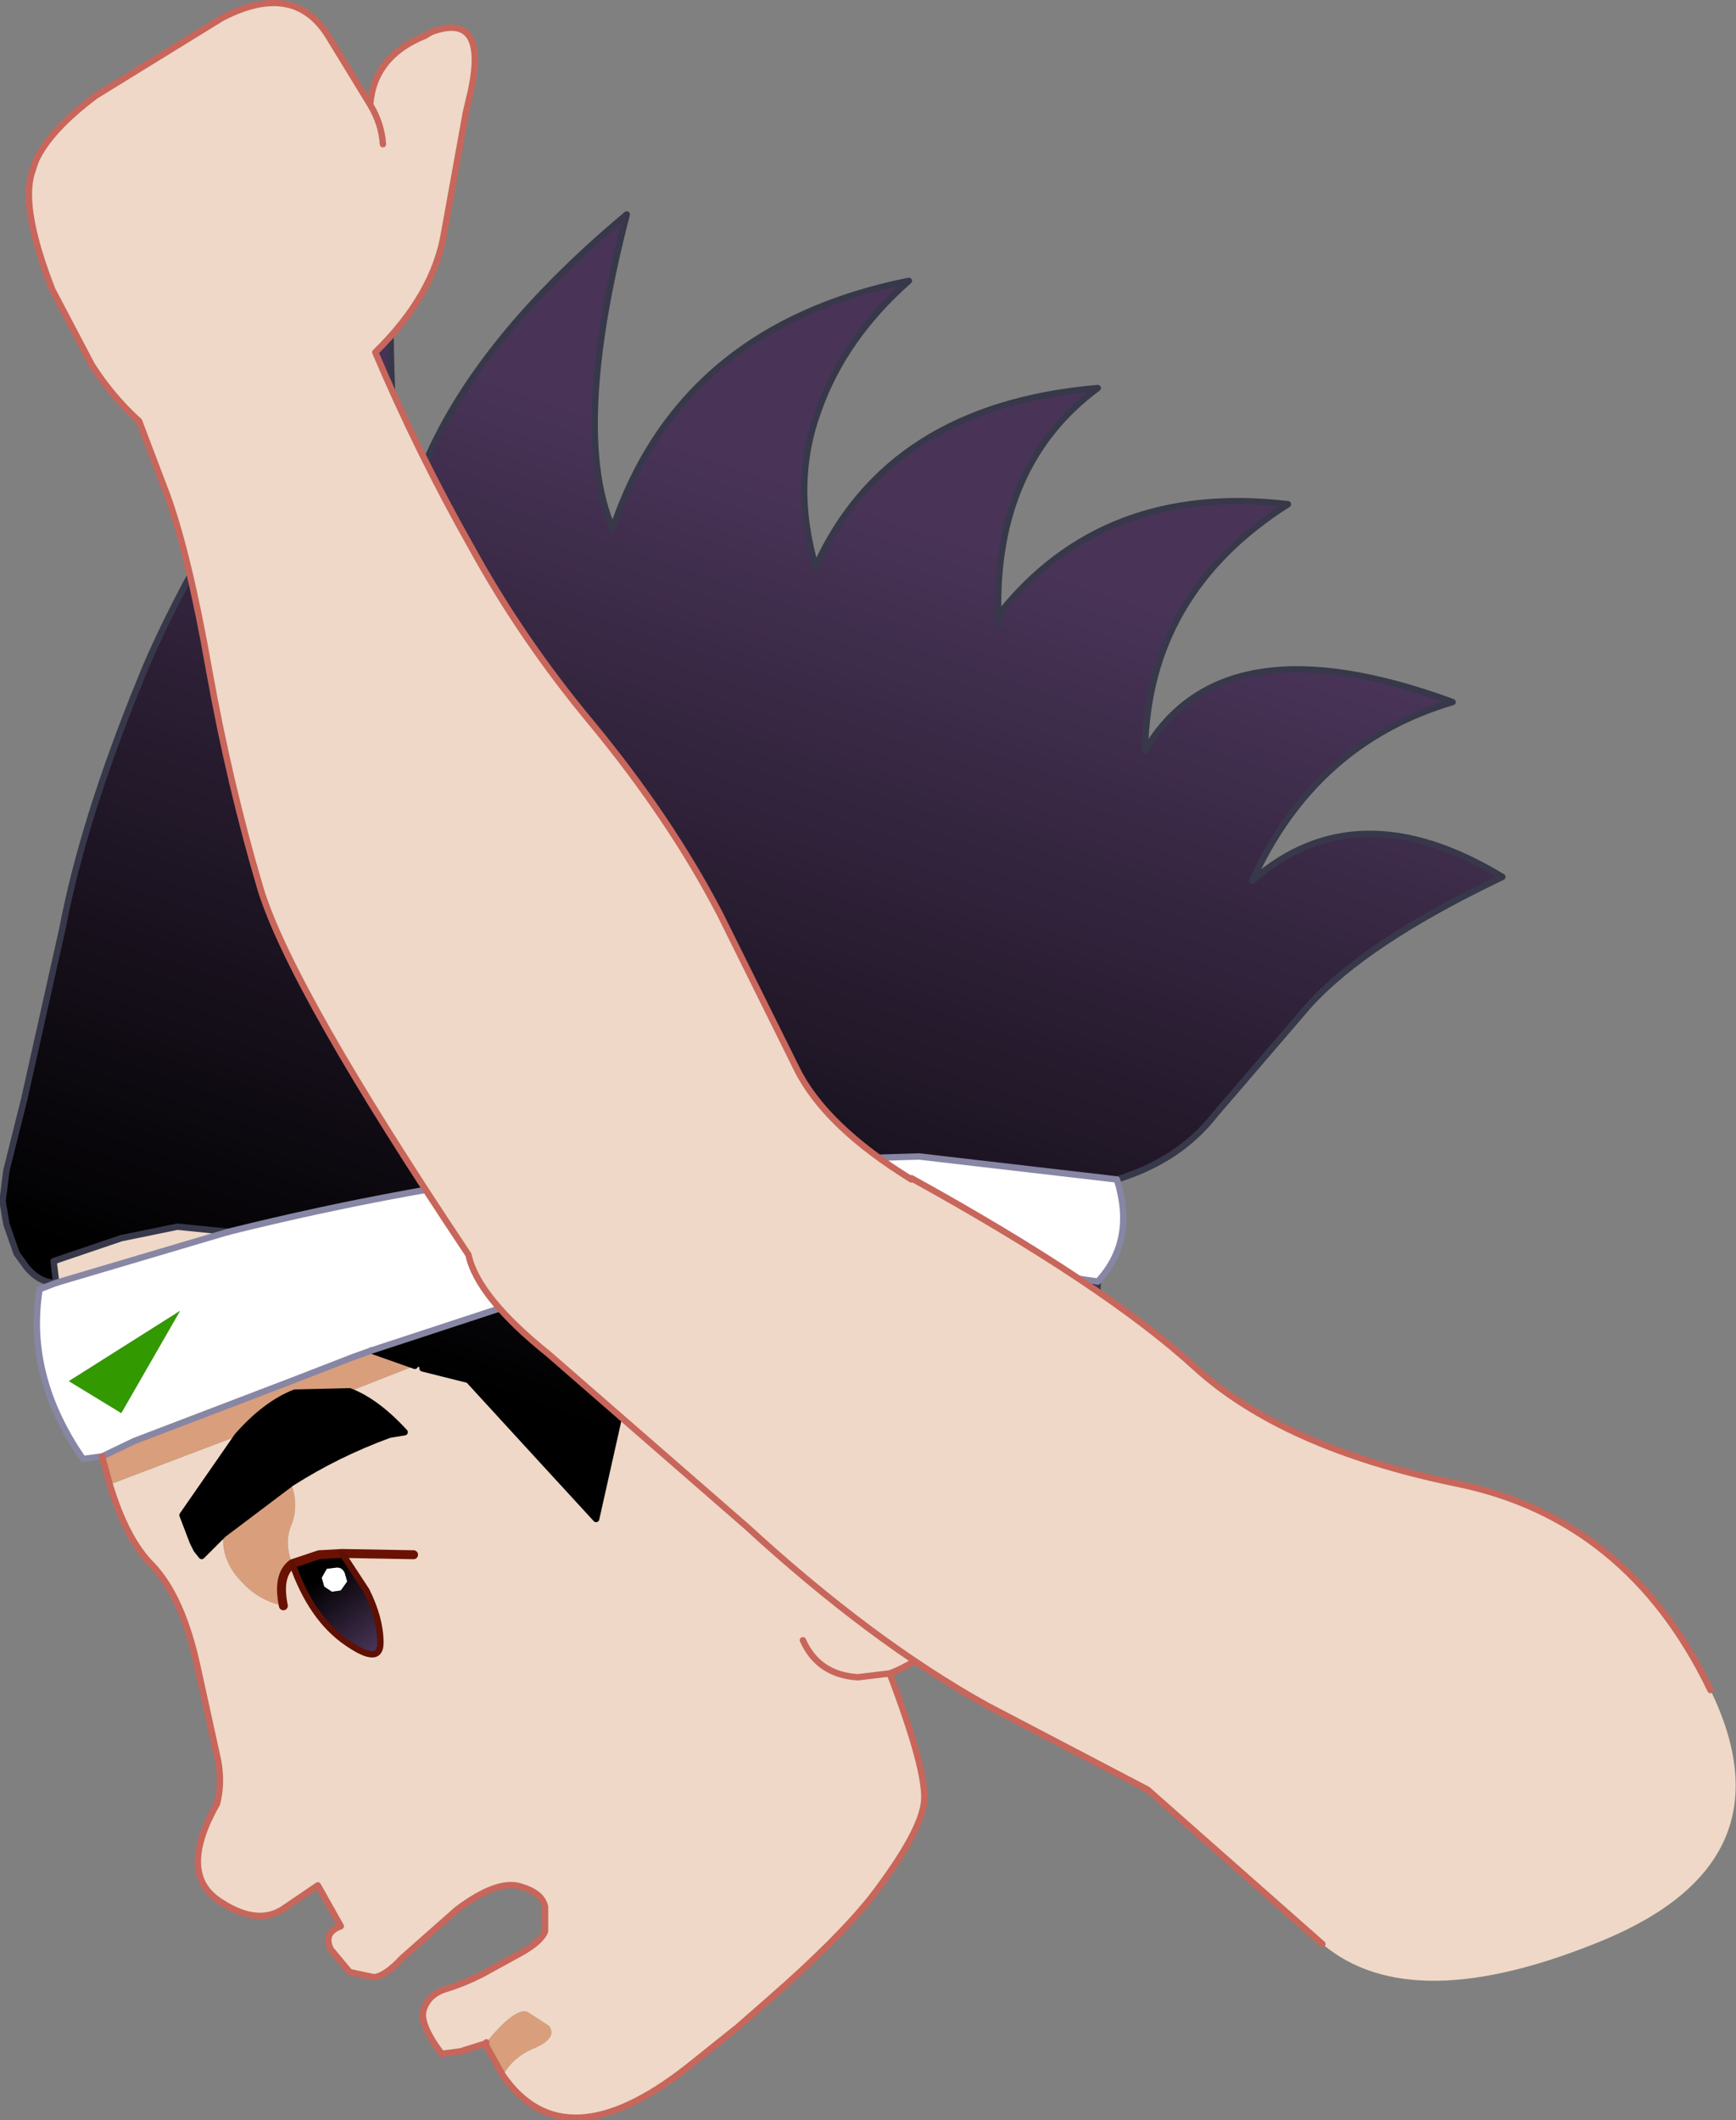 <?xml version="1.0" encoding="UTF-8" standalone="no"?>
<svg xmlns:xlink="http://www.w3.org/1999/xlink" height="83.05px" width="68.0px" xmlns="http://www.w3.org/2000/svg">
  <rect width="100%" height="100%" fill="#808080" stroke="none"/>
  <g transform="matrix(1.0, 0.0, 0.0, 1.0, 107.85, 221.95)">
    <path d="M-105.65 -171.7 Q-106.3 -171.7 -106.8 -172.3 L-107.2 -172.85 -107.6 -174.0 -107.75 -174.9 -107.6 -176.1 -106.9 -178.9 -105.4 -185.6 Q-104.6 -189.8 -102.4 -195.2 -100.25 -200.65 -92.55 -212.05 -92.65 -205.2 -92.0 -201.35 -90.6 -207.45 -83.3 -213.55 -85.5 -205.05 -83.85 -201.25 -81.2 -209.15 -72.25 -210.95 -74.8 -208.7 -75.8 -205.85 -76.85 -203.0 -75.9 -199.75 -73.05 -206.05 -64.85 -206.75 -68.9 -203.75 -68.75 -197.85 -64.65 -203.05 -57.4 -202.2 -62.9 -198.7 -63.0 -192.55 -59.95 -197.75 -50.95 -194.45 -56.35 -192.85 -58.8 -187.45 -54.7 -191.05 -49.0 -187.6 -54.35 -185.05 -56.6 -182.55 L-60.25 -178.3 Q-61.65 -176.5 -64.1 -175.75 L-71.85 -176.65 -85.0 -176.25 Q-91.85 -175.45 -98.9 -173.7 L-100.9 -173.9 -103.1 -173.45 -105.75 -172.55 -105.65 -171.7 M-64.85 -171.75 L-65.1 -165.45 -65.15 -164.55 Q-65.25 -159.45 -66.95 -158.85 -68.45 -158.5 -69.6 -159.35 -68.45 -161.15 -68.25 -163.3 -68.15 -164.6 -68.4 -166.05 -69.2 -170.4 -71.95 -172.8 L-64.85 -171.75 M-98.55 -165.7 Q-97.45 -166.95 -96.3 -167.4 L-94.15 -167.45 Q-93.1 -167.05 -92.0 -165.85 L-92.6 -165.75 Q-94.65 -165.0 -96.45 -163.85 L-99.1 -161.85 -99.95 -161.0 -100.15 -161.25 -100.3 -161.55 -100.7 -162.6 -98.55 -165.7 M-91.6 -168.45 L-93.3 -169.05 -86.75 -171.2 -81.45 -172.2 Q-82.6 -170.8 -83.1 -168.7 L-84.5 -162.45 -86.75 -164.9 -89.5 -167.9 -91.3 -168.35 -91.6 -168.45 M-68.75 -197.5 L-68.75 -197.85 -68.75 -197.5" fill="url(#gradient0)" fill-rule="evenodd" stroke="none"/>
    <path d="M-88.15 -140.65 L-88.85 -141.9 -88.8 -141.95 Q-87.7 -143.3 -87.2 -143.15 L-86.35 -142.6 Q-86.0 -142.15 -86.85 -141.75 -87.75 -141.4 -88.15 -140.65 M-103.55 -163.8 L-103.85 -164.9 -102.6 -165.5 -96.45 -167.85 -94.0 -168.8 -93.3 -169.05 -91.6 -168.45 -94.15 -167.45 -96.3 -167.4 Q-97.45 -166.95 -98.55 -165.7 L-103.55 -163.8 M-99.1 -161.85 L-96.45 -163.85 Q-96.15 -163.05 -96.4 -162.3 -96.75 -161.55 -96.4 -160.7 -97.0 -160.25 -96.75 -159.05 -97.7 -159.25 -98.35 -159.95 -99.2 -160.8 -99.1 -161.85 M-77.9 -167.85 Q-76.9 -169.1 -75.8 -168.4 -76.9 -169.1 -77.9 -167.85 L-78.05 -167.95 Q-77.6 -173.15 -74.55 -170.95 -76.65 -170.6 -75.8 -168.4 -78.15 -165.85 -76.15 -163.2 -78.25 -164.45 -78.05 -167.7 L-77.9 -167.85" fill="#d99e7b" fill-rule="evenodd" stroke="none"/>
    <path d="M-69.6 -159.35 L-71.0 -157.65 Q-72.05 -156.75 -73.0 -156.4 -71.55 -152.6 -71.65 -151.4 -71.75 -150.2 -73.7 -147.65 -75.0 -146.0 -77.75 -143.6 L-78.95 -142.55 -80.95 -140.95 Q-85.75 -137.2 -88.15 -140.65 -87.75 -141.4 -86.85 -141.75 -86.0 -142.15 -86.35 -142.6 L-87.2 -143.15 Q-87.7 -143.3 -88.8 -141.95 L-88.85 -141.9 -89.8 -141.6 -90.55 -141.5 Q-91.45 -142.7 -91.25 -143.25 -91.05 -143.85 -90.35 -144.05 -89.7 -144.25 -89.0 -144.6 L-87.45 -145.45 Q-86.65 -145.9 -86.5 -146.3 L-86.5 -147.25 Q-86.6 -147.8 -87.45 -148.05 -88.35 -148.35 -89.95 -147.15 L-92.1 -145.25 Q-92.75 -144.55 -93.2 -144.5 L-94.15 -144.7 -94.9 -145.6 Q-95.2 -146.25 -94.5 -146.5 L-95.4 -148.1 -96.8 -147.15 Q-97.85 -146.5 -99.35 -147.55 -100.85 -148.65 -99.35 -151.3 -99.15 -152.05 -99.3 -152.95 L-100.1 -156.6 Q-100.7 -159.4 -101.9 -160.65 -102.9 -161.65 -103.55 -163.8 L-98.55 -165.7 -100.7 -162.6 -100.3 -161.55 -100.15 -161.25 -99.95 -161.0 -99.1 -161.85 Q-99.2 -160.8 -98.35 -159.95 -97.7 -159.25 -96.75 -159.05 -97.0 -160.25 -96.4 -160.7 -96.75 -161.55 -96.4 -162.3 -96.15 -163.05 -96.45 -163.85 -94.65 -165.0 -92.6 -165.75 L-92.0 -165.85 Q-93.1 -167.05 -94.15 -167.45 L-91.6 -168.45 -91.3 -168.35 -89.5 -167.9 -86.75 -164.9 -84.5 -162.45 -83.1 -168.7 Q-82.6 -170.8 -81.45 -172.2 L-80.3 -173.3 -80.25 -173.35 Q-78.8 -174.4 -76.75 -174.85 L-75.05 -174.65 Q-73.5 -174.05 -72.3 -173.1 L-71.95 -172.8 Q-69.2 -170.4 -68.4 -166.05 -68.15 -164.6 -68.25 -163.3 -68.45 -161.15 -69.6 -159.35 M-105.65 -171.7 L-105.75 -172.55 -103.1 -173.45 -100.9 -173.9 -98.9 -173.7 -105.65 -171.7 M-94.45 -161.1 L-95.35 -161.05 -96.4 -160.7 Q-95.65 -158.55 -94.25 -157.6 -92.95 -156.7 -92.95 -157.6 -92.95 -158.55 -93.5 -159.65 L-94.45 -161.1 -91.65 -161.05 -94.45 -161.1 M-73.2 -168.55 Q-73.0 -169.7 -74.15 -170.65 L-74.55 -170.95 -74.15 -170.65 Q-73.0 -169.7 -73.2 -168.55 M-78.05 -167.7 Q-78.25 -164.45 -76.15 -163.2 -78.15 -165.85 -75.8 -168.4 -76.65 -170.6 -74.55 -170.95 -77.6 -173.15 -78.05 -167.95 L-78.05 -167.7 M-74.6 -162.65 Q-75.5 -162.85 -76.15 -163.2 -75.5 -162.85 -74.6 -162.65 M-76.4 -157.7 Q-75.8 -156.35 -74.25 -156.25 L-73.0 -156.4 -74.25 -156.25 Q-75.8 -156.35 -76.4 -157.7 M-74.75 -167.35 L-75.8 -168.4 -74.75 -167.35" fill="#efd8c7" fill-rule="evenodd" stroke="none"/>
    <path d="M-64.1 -175.75 Q-63.35 -173.35 -64.85 -171.75 L-71.95 -172.8 -72.3 -173.1 Q-73.5 -174.05 -75.05 -174.65 L-76.75 -174.85 Q-78.8 -174.4 -80.25 -173.35 L-80.3 -173.3 -81.45 -172.2 -86.75 -171.2 -93.3 -169.05 -94.0 -168.8 -96.45 -167.85 -102.6 -165.5 -103.85 -164.9 -104.6 -164.8 Q-106.85 -168.05 -106.3 -171.45 L-105.65 -171.7 -98.9 -173.7 Q-91.85 -175.45 -85.0 -176.25 L-71.85 -176.65 -64.1 -175.75 M-103.1 -166.6 L-100.8 -170.6 -105.15 -167.85 -103.1 -166.6 M-94.25 -160.0 L-94.5 -159.65 -94.85 -159.6 -95.15 -159.8 -95.25 -160.15 -95.05 -160.5 -94.65 -160.55 Q-94.45 -160.55 -94.35 -160.35 L-94.25 -160.0" fill="#ffffff" fill-rule="evenodd" stroke="none"/>
    <path d="M-103.1 -166.6 L-105.15 -167.85 -100.8 -170.6 -103.1 -166.6" fill="#339900" fill-rule="evenodd" stroke="none"/>
    <path d="M-96.4 -160.7 L-95.35 -161.05 -94.45 -161.1 -93.5 -159.65 Q-92.95 -158.55 -92.95 -157.6 -92.95 -156.7 -94.25 -157.6 -95.65 -158.55 -96.4 -160.7 M-94.25 -160.0 L-94.35 -160.35 Q-94.45 -160.55 -94.65 -160.55 L-95.05 -160.5 -95.25 -160.15 -95.15 -159.8 -94.85 -159.6 -94.5 -159.65 -94.25 -160.0" fill="url(#gradient1)" fill-rule="evenodd" stroke="none"/>
    <path d="M-105.65 -171.7 Q-106.3 -171.7 -106.8 -172.3 L-107.2 -172.85 -107.6 -174.0 -107.75 -174.9 -107.6 -176.1 -106.9 -178.9 -105.4 -185.6 Q-104.6 -189.8 -102.4 -195.2 -100.25 -200.65 -92.55 -212.05 -92.65 -205.2 -92.0 -201.35 -90.6 -207.45 -83.3 -213.55 -85.5 -205.05 -83.85 -201.25 -81.2 -209.15 -72.25 -210.95 -74.8 -208.7 -75.8 -205.85 -76.85 -203.0 -75.9 -199.75 -73.05 -206.05 -64.85 -206.75 -68.9 -203.75 -68.75 -197.85 -64.65 -203.05 -57.4 -202.2 -62.9 -198.7 -63.0 -192.55 -59.95 -197.75 -50.95 -194.45 -56.35 -192.85 -58.8 -187.45 -54.7 -191.05 -49.0 -187.6 -54.35 -185.05 -56.6 -182.55 L-60.25 -178.3 Q-61.65 -176.5 -64.1 -175.75 M-64.85 -171.75 L-65.1 -165.45 -65.15 -164.55 Q-65.25 -159.45 -66.95 -158.85 M-105.65 -171.7 L-105.75 -172.55 -103.1 -173.45 -100.9 -173.9 -98.9 -173.7 M-68.75 -197.85 L-68.75 -197.5" fill="none" stroke="#38384b" stroke-linecap="round" stroke-linejoin="round" stroke-width="0.25"/>
    <path d="M-66.95 -158.85 Q-68.45 -158.5 -69.6 -159.35 -68.45 -161.15 -68.25 -163.3 -68.15 -164.6 -68.4 -166.05 -69.2 -170.4 -71.95 -172.8 M-94.15 -167.45 L-96.3 -167.4 Q-97.45 -166.95 -98.55 -165.7 L-100.7 -162.6 -100.3 -161.55 -100.15 -161.25 -99.95 -161.0 -99.1 -161.85 -96.45 -163.85 Q-94.65 -165.0 -92.6 -165.75 L-92.0 -165.85 Q-93.1 -167.05 -94.15 -167.45 M-91.6 -168.45 L-93.3 -169.05 M-91.3 -168.35 L-89.5 -167.9 -86.75 -164.9 -84.5 -162.45 -83.1 -168.7 Q-82.6 -170.8 -81.45 -172.2 M-77.9 -167.85 L-78.05 -167.7 -78.05 -167.95" fill="none" stroke="#000000" stroke-linecap="round" stroke-linejoin="round" stroke-width="0.25"/>
    <path d="M-64.1 -175.75 Q-63.35 -173.35 -64.85 -171.75 L-71.95 -172.8 -72.3 -173.1 Q-73.5 -174.05 -75.05 -174.65 L-76.75 -174.85 Q-78.8 -174.4 -80.25 -173.35 L-80.3 -173.3 -81.45 -172.2 -86.75 -171.2 -93.3 -169.05 -94.0 -168.8 -96.45 -167.85 -102.6 -165.5 -103.85 -164.9 -104.6 -164.8 Q-106.85 -168.05 -106.3 -171.45 L-105.65 -171.7 -98.9 -173.7 Q-91.85 -175.45 -85.0 -176.25 L-71.85 -176.65 -64.1 -175.75" fill="none" stroke="#8786a4" stroke-linecap="round" stroke-linejoin="round" stroke-width="0.25"/>
    <path d="M-69.6 -159.35 L-71.0 -157.65 Q-72.05 -156.75 -73.0 -156.4 -71.55 -152.6 -71.65 -151.4 -71.75 -150.2 -73.7 -147.65 -75.0 -146.0 -77.75 -143.6 L-78.95 -142.55 -80.95 -140.95 Q-85.75 -137.2 -88.15 -140.65 L-88.85 -141.9 -89.8 -141.6 -90.55 -141.5 Q-91.45 -142.7 -91.25 -143.25 -91.05 -143.85 -90.35 -144.05 -89.7 -144.25 -89.0 -144.6 L-87.45 -145.45 Q-86.65 -145.9 -86.5 -146.3 L-86.5 -147.25 Q-86.6 -147.8 -87.45 -148.05 -88.35 -148.35 -89.95 -147.15 L-92.1 -145.25 Q-92.75 -144.55 -93.2 -144.5 L-94.15 -144.7 -94.9 -145.6 Q-95.2 -146.25 -94.5 -146.5 L-95.4 -148.1 -96.8 -147.15 Q-97.85 -146.5 -99.35 -147.55 -100.85 -148.65 -99.35 -151.3 -99.15 -152.05 -99.3 -152.95 L-100.1 -156.6 Q-100.7 -159.4 -101.9 -160.65 -102.9 -161.65 -103.55 -163.8 L-103.85 -164.9 M-74.55 -170.95 L-74.15 -170.65 Q-73.0 -169.7 -73.2 -168.55 M-75.8 -168.4 Q-76.9 -169.1 -77.9 -167.85 M-78.05 -167.7 Q-78.25 -164.45 -76.15 -163.2 -75.5 -162.85 -74.6 -162.65 M-74.55 -170.95 Q-77.6 -173.15 -78.05 -167.95 M-75.8 -168.4 L-74.75 -167.35 M-73.0 -156.4 L-74.25 -156.25 Q-75.8 -156.35 -76.4 -157.7 M-88.85 -141.9 L-88.8 -141.95" fill="none" stroke="#c8665b" stroke-linecap="round" stroke-linejoin="round" stroke-width="0.25"/>
    <path d="M-96.4 -160.7 L-95.35 -161.05 -94.45 -161.1 -91.65 -161.05 M-96.4 -160.7 Q-97.0 -160.25 -96.75 -159.05" fill="none" stroke="#691203" stroke-linecap="round" stroke-linejoin="round" stroke-width="0.35"/>
    <path d="M-94.45 -161.1 L-93.5 -159.65 Q-92.95 -158.55 -92.95 -157.6 -92.95 -156.7 -94.25 -157.6 -95.65 -158.55 -96.4 -160.7" fill="none" stroke="#5f1003" stroke-linecap="round" stroke-linejoin="round" stroke-width="0.25"/>
    <path d="M-56.05 -145.8 L-62.9 -151.85 -69.2 -155.15 Q-73.7 -157.65 -78.6 -162.15 L-86.35 -168.9 Q-89.15 -171.15 -89.5 -172.8 -96.45 -183.2 -97.65 -187.15 -98.85 -191.2 -99.65 -195.65 -100.45 -200.2 -101.3 -202.55 L-102.4 -205.45 Q-103.45 -206.4 -104.25 -207.65 L-105.8 -210.6 Q-107.05 -213.8 -106.6 -215.2 L-106.45 -215.65 Q-105.9 -216.85 -104.1 -218.2 L-99.15 -221.25 Q-96.35 -222.7 -95.0 -220.55 L-93.35 -217.85 Q-93.2 -219.75 -91.2 -220.55 L-90.95 -220.7 Q-88.75 -221.5 -89.4 -218.4 L-89.6 -217.55 -90.45 -212.85 Q-90.85 -210.4 -93.15 -208.15 -91.45 -204.15 -89.35 -200.45 -87.4 -196.9 -84.7 -193.65 -81.6 -189.9 -79.65 -186.15 L-76.65 -180.1 Q-75.55 -177.85 -72.15 -175.75 L-72.15 -175.8 Q-64.55 -171.6 -61.05 -168.4 -57.6 -165.25 -50.85 -163.85 -44.1 -162.5 -40.85 -155.75 -37.6 -149.05 -45.05 -145.95 -52.55 -142.85 -56.05 -145.8 M-92.85 -216.3 Q-92.9 -217.1 -93.35 -217.85 -92.9 -217.1 -92.85 -216.3" fill="#efd8c7" fill-rule="evenodd" stroke="none"/>
    <path d="M-56.05 -145.8 L-62.9 -151.85 -69.2 -155.15 Q-73.7 -157.65 -78.6 -162.15 L-86.35 -168.9 Q-89.15 -171.15 -89.5 -172.8 -96.45 -183.2 -97.65 -187.15 -98.85 -191.2 -99.65 -195.65 -100.45 -200.2 -101.3 -202.55 L-102.4 -205.45 Q-103.45 -206.4 -104.25 -207.65 L-105.8 -210.6 Q-107.05 -213.8 -106.6 -215.2 L-106.45 -215.65 Q-105.9 -216.85 -104.1 -218.2 L-99.15 -221.25 Q-96.35 -222.7 -95.0 -220.55 L-93.35 -217.85 Q-93.2 -219.75 -91.2 -220.55 L-90.95 -220.7 Q-88.75 -221.5 -89.4 -218.4 L-89.6 -217.55 -90.45 -212.85 Q-90.85 -210.4 -93.15 -208.15 -91.45 -204.15 -89.35 -200.45 -87.4 -196.9 -84.7 -193.65 -81.6 -189.9 -79.65 -186.15 L-76.65 -180.1 Q-75.55 -177.85 -72.15 -175.75 M-72.15 -175.8 Q-64.55 -171.6 -61.05 -168.4 -57.6 -165.25 -50.85 -163.85 -44.1 -162.5 -40.85 -155.75 M-93.35 -217.85 Q-92.9 -217.1 -92.85 -216.3" fill="none" stroke="#c8665b" stroke-linecap="round" stroke-linejoin="round" stroke-width="0.25"/>
  </g>
  <defs>
    <linearGradient gradientTransform="matrix(0.007, -0.022, 0.029, 0.01, -80.55, -184.5)" gradientUnits="userSpaceOnUse" id="gradient0" spreadMethod="pad" x1="-819.2" x2="819.2">
      <stop offset="0.0" stop-color="#000000"/>
      <stop offset="1.0" stop-color="#493458"/>
    </linearGradient>
    <linearGradient gradientTransform="matrix(0.001, 0.002, -0.001, 8.0E-4, -94.15, -158.75)" gradientUnits="userSpaceOnUse" id="gradient1" spreadMethod="pad" x1="-819.2" x2="819.2">
      <stop offset="0.0" stop-color="#000000"/>
      <stop offset="1.0" stop-color="#493458"/>
    </linearGradient>
  </defs>
</svg>
